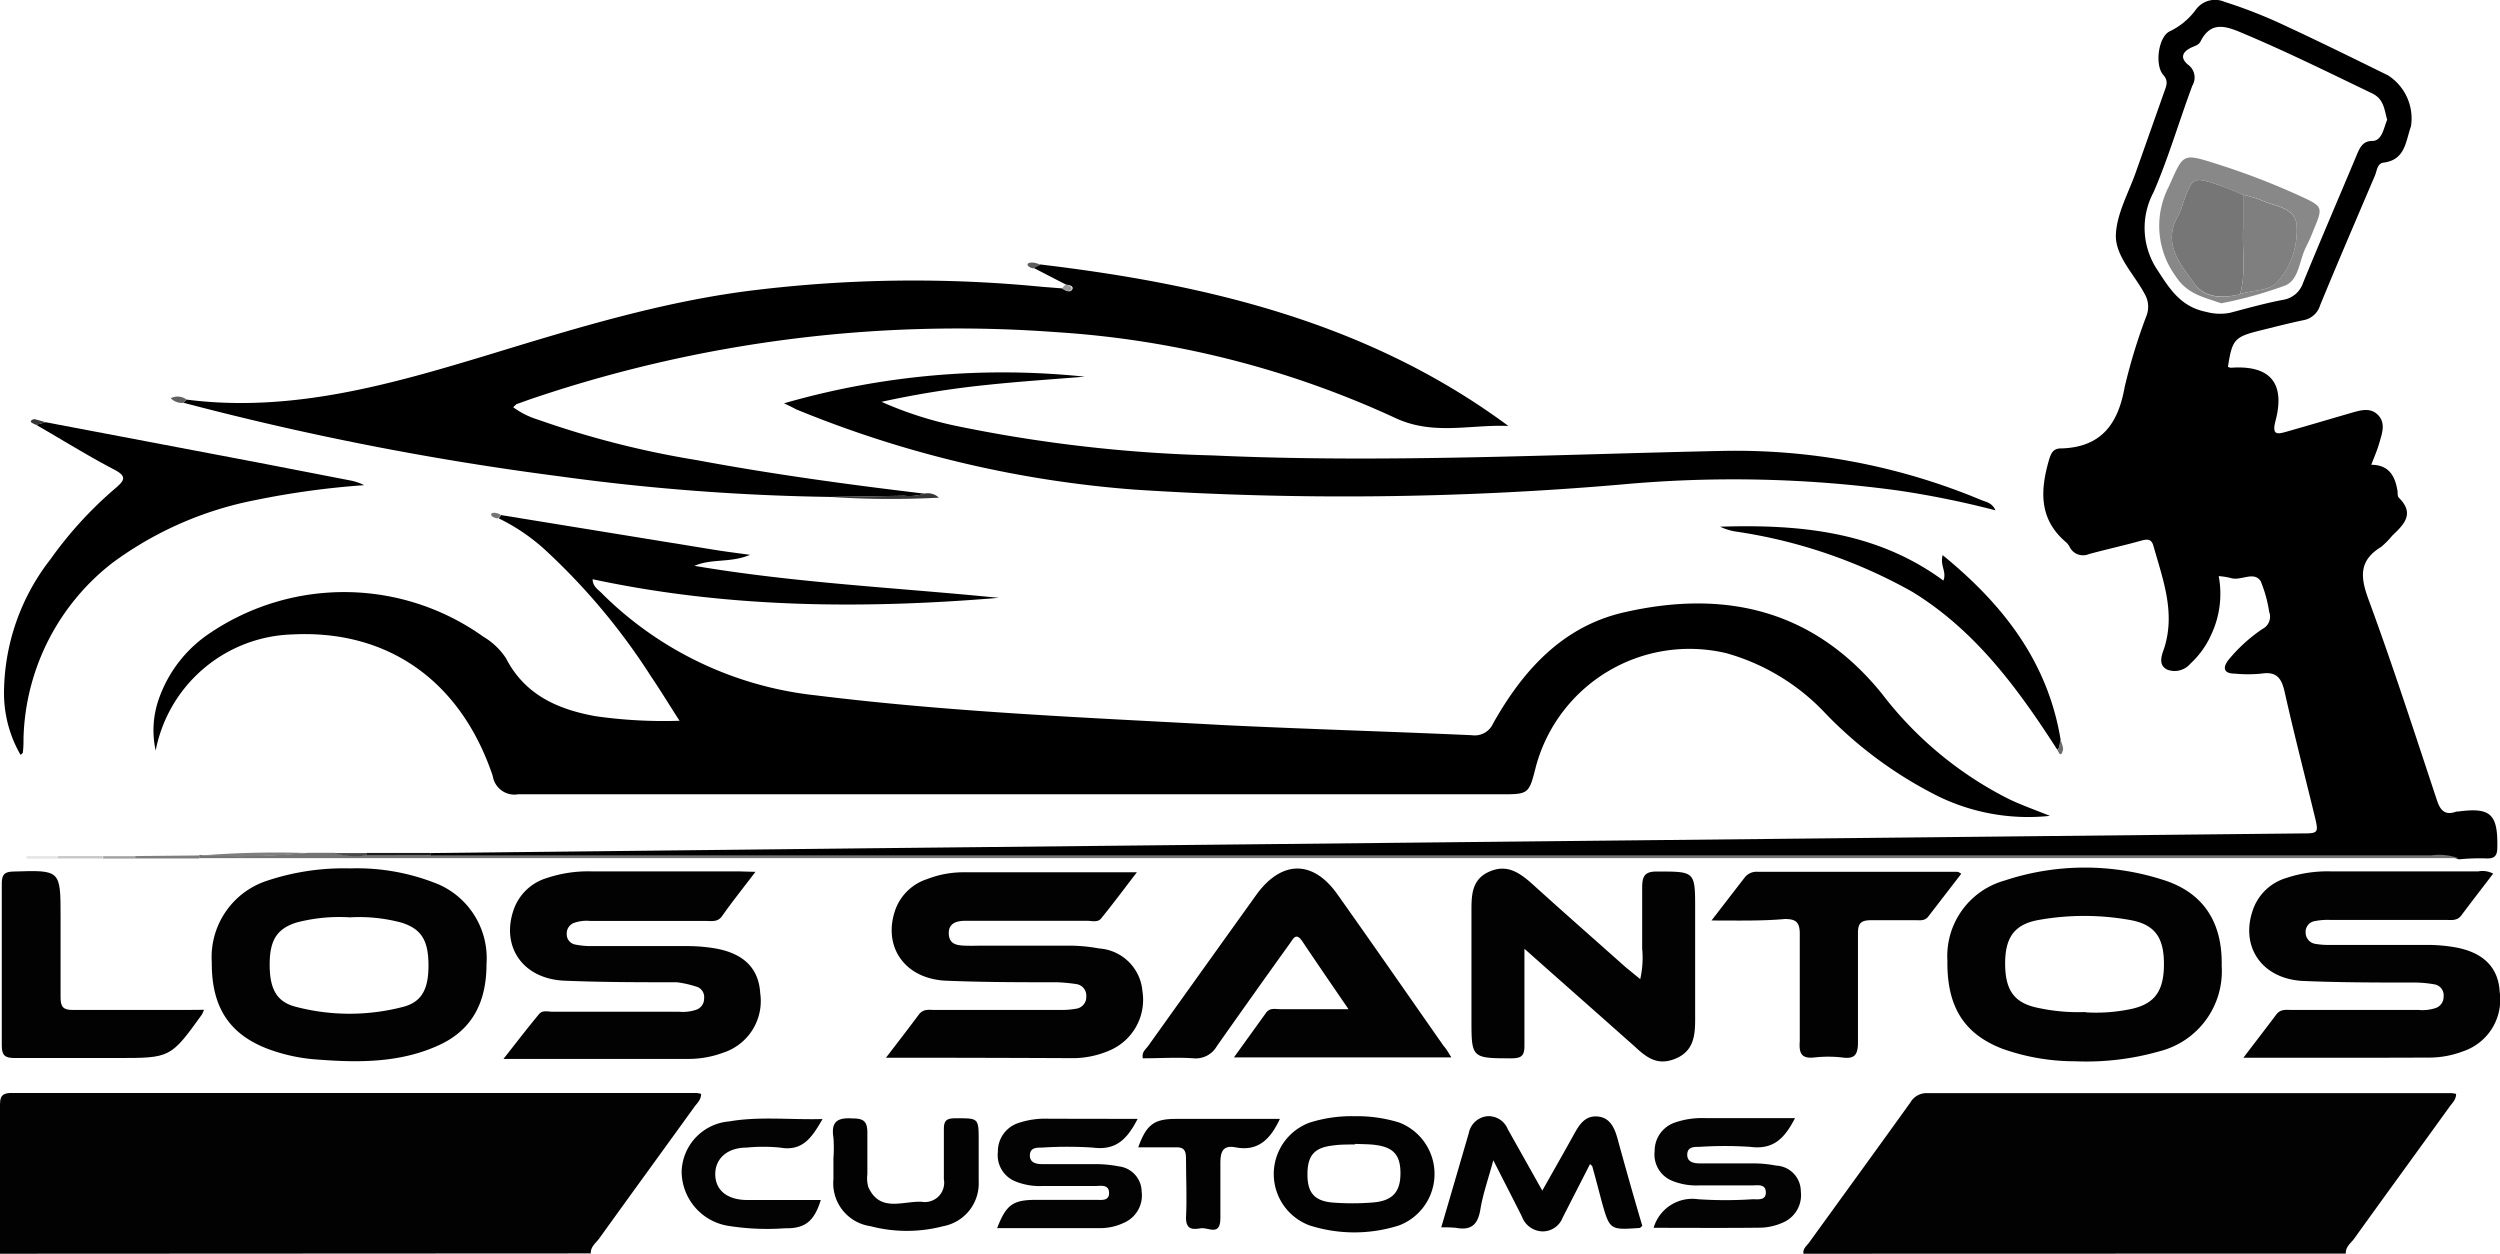 <svg id="Layer_1" data-name="Layer 1" xmlns="http://www.w3.org/2000/svg" viewBox="0 0 167.98 84.24"><defs><style>.cls-1{fill:#020202;}.cls-2{fill:#030303;}.cls-3{fill:#737373;}.cls-4{fill:#363636;}.cls-5{fill:#7e7e7e;}.cls-6{fill:#1c1c1c;}.cls-7{fill:#c7c7c7;}.cls-8{fill:#e6e6e6;}.cls-9{fill:#484848;}.cls-10{fill:#a1a1a1;}.cls-11{fill:#616161;}.cls-12{fill:#5c5c5c;}.cls-13{fill:#6c6c6c;}.cls-14{fill:#353535;}.cls-15{fill:#9a9a9a;}.cls-16{fill:#757575;}.cls-17{fill:#888;}.cls-18{fill:#767676;}.cls-19{fill:#7f7f7f;}</style></defs><path class="cls-1" d="M0,84.24c0-3.3,0-6.61,0-9.91,0-.59.06-.89.79-.89q23,0,46,0a2.21,2.21,0,0,1,.32.06c0,.41-.29.64-.48.91-2.12,2.94-4.26,5.87-6.37,8.81-.22.3-.59.55-.56,1Z"/><path class="cls-1" d="M121.18,84.24c-.06-.34.21-.52.37-.74,2.27-3.14,4.55-6.27,6.81-9.42a1.25,1.25,0,0,1,1.13-.63h35.22a2.09,2.09,0,0,1,.32.05c0,.42-.29.64-.48.92-2.12,2.94-4.26,5.87-6.37,8.81-.22.3-.59.55-.56,1Z"/><path d="M33.67,34.61l14.13,2.3c.78.13,1.56.23,2.6.37-1.33.56-2.55.23-3.74.74,6.85,1.16,13.67,1.47,20.45,2.15-9.14.76-18.24.69-27.29-1.25,0,.51.41.71.67,1A24,24,0,0,0,54.8,46.72c9.1,1.13,18.26,1.5,27.41,2,5.56.27,11.12.43,16.69.68a1.35,1.35,0,0,0,1.43-.8c2-3.55,4.65-6.5,8.77-7.45,6.78-1.56,12.75-.21,17.34,5.45A24.72,24.72,0,0,0,135,53.7c.82.39,1.69.7,2.74,1.12a13.81,13.81,0,0,1-8.06-1.6,27.73,27.73,0,0,1-7-5.26A14.51,14.51,0,0,0,116,43.89a10.69,10.69,0,0,0-12.79,7.58c-.48,1.9-.48,1.9-2.4,1.9q-33,0-66,0a1.47,1.47,0,0,1-1.7-1.23c-2.16-6.42-7.08-9.85-13.5-9.51a9.65,9.65,0,0,0-9.15,7.8A6.34,6.34,0,0,1,10.66,47a8.79,8.79,0,0,1,3.52-4.51,16.11,16.11,0,0,1,18.31.3A4.64,4.64,0,0,1,34,44.23c1.26,2.45,3.46,3.43,6,3.89a32.29,32.29,0,0,0,5.66.31c-.71-1.1-1.3-2.07-1.93-3a43.15,43.15,0,0,0-7.11-8.49,13.13,13.13,0,0,0-3.11-2.11Z"/><path d="M28.91,57.32,58.11,57l96.46-1c1.24,0,1.24,0,.94-1.24-.67-2.76-1.38-5.5-2-8.27-.2-.89-.52-1.39-1.55-1.23a9.23,9.23,0,0,1-1.82,0c-.7,0-.82-.37-.42-.9a10.69,10.69,0,0,1,2.3-2.1.92.92,0,0,0,.45-1.15,8.78,8.78,0,0,0-.57-2.06c-.46-.7-1.32,0-2-.21a4.87,4.87,0,0,0-.82-.13,6.43,6.43,0,0,1-.48,3.88,5.93,5.93,0,0,1-1.42,2,1.39,1.39,0,0,1-1.57.4c-.64-.33-.34-1-.19-1.45.76-2.39-.09-4.6-.72-6.84-.13-.48-.38-.49-.8-.38-1.17.33-2.37.59-3.54.91a1,1,0,0,1-1.28-.45,1.2,1.2,0,0,0-.25-.34c-1.84-1.55-1.75-3.48-1.15-5.55.13-.42.26-.73.74-.76l.11,0c2.66-.09,3.79-1.64,4.23-4.12a38.35,38.35,0,0,1,1.48-4.83,1.69,1.69,0,0,0-.13-1.42c-.7-1.32-2-2.57-1.94-4s.88-2.85,1.37-4.27l1.9-5.38c.14-.38.26-.69-.09-1.08-.58-.66-.33-2.6.47-2.94A4.66,4.66,0,0,0,147.55.64a1.59,1.59,0,0,1,1.91-.52,33,33,0,0,1,4.2,1.66c2.28,1.06,4.53,2.17,6.79,3.28A3.44,3.44,0,0,1,162,8.48c-.36,1-.37,2.27-1.86,2.45-.4.05-.43.54-.56.86-1.24,2.91-2.49,5.81-3.69,8.73a1.43,1.43,0,0,1-1.15,1c-1,.21-1.95.46-2.93.7-1.67.42-1.83.6-2.11,2.43a.7.7,0,0,0,.19.06c2.62-.19,3.69,1,3,3.59-.24.93.11.89.73.71,1.45-.41,2.89-.84,4.34-1.26.63-.18,1.31-.4,1.83.14s.27,1.22.09,1.84-.34.94-.55,1.5c1.21,0,1.62.79,1.77,1.81,0,.14,0,.33.09.41,1.08,1.07.33,1.8-.45,2.54a5.4,5.4,0,0,1-.75.76c-1.45.89-1.42,1.95-.87,3.46,1.65,4.48,3.11,9,4.62,13.55.23.71.56,1.05,1.31.77h.1c2.21-.3,2.69.17,2.65,2.41,0,.58-.2.76-.75.74s-1.22,0-1.83.06a3.79,3.79,0,0,0-1.8-.19H54.45l-25.54,0ZM160.4,8.05c-.2-.69-.21-1.38-1-1.77-2.91-1.4-5.8-2.83-8.78-4.08-1.13-.48-2.09-.76-2.77.6-.12.23-.39.29-.62.4-.56.27-.78.67-.22,1.14a1.06,1.06,0,0,1,.3,1.41c-.89,2.38-1.6,4.84-2.61,7.17A5.08,5.08,0,0,0,145,18.2c.85,1.33,1.61,2.44,3.26,2.76a3.48,3.48,0,0,0,1.57.06c1.18-.31,2.35-.64,3.55-.87A1.69,1.69,0,0,0,154.75,19c1.17-2.86,2.39-5.69,3.58-8.53.21-.5.4-1,1.07-1S160.17,8.56,160.4,8.05Z"/><path d="M12.54,26.85c7,.9,13.65-1,20.25-3,5.93-1.81,11.86-3.64,18.05-4.37A88.48,88.48,0,0,1,70,19.27l1.4.11c.2.17.5.3.64.08s-.18-.32-.4-.33L69.45,18l.45-.23C81.16,19.11,92,21.7,101.35,28.62c-2.56-.11-5.08.67-7.65-.56A63.91,63.91,0,0,0,71,22.32a89.18,89.18,0,0,0-35.44,4.53l-.81.29c-.06,0-.11.09-.27.22a5.52,5.52,0,0,0,1.68.84,61.73,61.73,0,0,0,10.62,2.71c5.09.95,10.21,1.65,15.34,2.26a3.34,3.34,0,0,1-1.37.14l-4.92.08A148.38,148.38,0,0,1,37.56,32a198.84,198.84,0,0,1-25.24-4.94Z"/><path d="M52.68,27.1a53,53,0,0,1,20.21-1.79c-2.25.18-4.5.33-6.74.57A62,62,0,0,0,59.23,27a24.93,24.93,0,0,0,4.93,1.6,96.94,96.94,0,0,0,17.31,2c11.4.52,22.78-.06,34.17-.3a42.74,42.74,0,0,1,17.44,3.28c.34.15.77.18,1,.71a61.78,61.78,0,0,0-6.6-1.34,82,82,0,0,0-18.59-.39,216.72,216.72,0,0,1-32.63.34,74.46,74.46,0,0,1-22.75-5.39C53.34,27.42,53.15,27.32,52.68,27.1Z"/><path class="cls-1" d="M59.53,71.07c.83-1.08,1.54-2,2.21-2.9.3-.4.69-.31,1.07-.31h8.41a5.45,5.45,0,0,0,1.07-.08.79.79,0,0,0,.7-.83.78.78,0,0,0-.69-.83A11.2,11.2,0,0,0,71,66c-2.51,0-5,0-7.54-.11-2.76-.18-4.17-2.37-3.28-4.82a3.38,3.38,0,0,1,2.11-2,6.71,6.71,0,0,1,2.42-.46c3.81,0,7.62,0,11.68,0-.87,1.13-1.62,2.14-2.41,3.11-.23.28-.62.15-.93.15H64.87c-.58,0-1.14.15-1.12.86s.53.79,1.07.81.79,0,1.18,0c2,0,4,0,5.93,0a11.27,11.27,0,0,1,1.93.19,3.13,3.13,0,0,1,2.9,2.85,3.7,3.7,0,0,1-2.2,4,6.24,6.24,0,0,1-2.4.52C68,71.08,63.9,71.07,59.53,71.07Z"/><path class="cls-1" d="M150.74,71.07c.82-1.08,1.53-2,2.2-2.89.29-.4.68-.32,1.07-.32h8.51a2.75,2.75,0,0,0,1.17-.14.79.79,0,0,0,.5-.76.74.74,0,0,0-.57-.81,7.82,7.82,0,0,0-1.28-.13c-2.55,0-5.11,0-7.65-.11-2.77-.17-4.18-2.36-3.3-4.81A3.39,3.39,0,0,1,153.6,59a8.72,8.72,0,0,1,3-.45h9.92a1.54,1.54,0,0,1,1,.15c-.72.95-1.44,1.87-2.14,2.81-.29.39-.7.3-1.08.3h-7.76a4.4,4.4,0,0,0-1,.08.73.73,0,0,0-.62.77.77.77,0,0,0,.65.76,5.11,5.11,0,0,0,1,.07c2.19,0,4.38,0,6.57,0a11,11,0,0,1,1.82.16c1.9.34,2.91,1.35,3,3a3.66,3.66,0,0,1-2.49,4,6.38,6.38,0,0,1-2.11.41C159.24,71.08,155.11,71.07,150.74,71.07Z"/><path class="cls-1" d="M50.76,58.58c-.84,1.11-1.56,2-2.26,3-.29.39-.7.3-1.08.3H39.66A2.55,2.55,0,0,0,38.6,62a.75.75,0,0,0-.52.74.7.7,0,0,0,.54.72,5.37,5.37,0,0,0,1.06.11c2.19,0,4.39,0,6.58,0a11.19,11.19,0,0,1,1.82.16c1.9.34,2.9,1.34,3,3a3.65,3.65,0,0,1-2.48,4,6.71,6.71,0,0,1-2.21.42c-4.1,0-8.19,0-12.56,0,.87-1.11,1.62-2.08,2.38-3,.24-.3.6-.17.91-.17h8.51a2.74,2.74,0,0,0,1.17-.14.78.78,0,0,0,.51-.75.73.73,0,0,0-.57-.81A6.87,6.87,0,0,0,45.48,66c-2.55,0-5.11,0-7.65-.11-2.77-.17-4.18-2.35-3.3-4.81A3.39,3.39,0,0,1,36.73,59a8.72,8.72,0,0,1,3-.45c3.31,0,6.62,0,9.92,0Z"/><path class="cls-1" d="M139.43,71.31a14.51,14.51,0,0,1-4.88-.84c-2.6-1-3.74-2.85-3.7-5.92a5.27,5.27,0,0,1,3.83-5.38,17.14,17.14,0,0,1,10.6-.07c2.76.84,4.06,2.86,4,5.8a5.55,5.55,0,0,1-4.15,5.73A17.93,17.93,0,0,1,139.43,71.31Zm.71-3.29a11.32,11.32,0,0,0,2.94-.2c1.65-.32,2.31-1.17,2.32-3s-.61-2.7-2.26-3a17.4,17.4,0,0,0-6.19,0c-1.63.3-2.24,1.21-2.22,3s.67,2.6,2.25,2.91A12.71,12.71,0,0,0,140.14,68Z"/><path class="cls-1" d="M23.53,58.35a14.39,14.39,0,0,1,6,1.1,5.42,5.42,0,0,1,3.16,5.32c0,2.42-.85,4.36-3.14,5.43-2.59,1.21-5.36,1.21-8.13,1a11.82,11.82,0,0,1-3.47-.74c-2.57-1-3.74-2.82-3.72-5.8A5.4,5.4,0,0,1,18,59.16,16.29,16.29,0,0,1,23.53,58.35Zm0,3.29a11.32,11.32,0,0,0-3.62.35c-1.31.42-1.79,1.19-1.79,2.82s.46,2.51,1.76,2.84a14.25,14.25,0,0,0,7.22,0c1.27-.34,1.71-1.23,1.69-2.88S28.26,62.41,27,62A10.94,10.94,0,0,0,23.49,61.64Z"/><path class="cls-1" d="M97.52,71.05H82.91l2.16-3c.26-.36.64-.24,1-.24h4.54c-1.11-1.62-2.12-3.09-3.11-4.57-.42-.61-.6-.17-.83.15C85,65.71,83.38,68,81.77,70.28a1.63,1.63,0,0,1-1.57.83c-1.13-.08-2.28,0-3.41,0-.09-.42.19-.6.35-.82q3.63-5.08,7.27-10.16c1.7-2.35,3.83-2.37,5.48,0,2.39,3.37,4.74,6.76,7.11,10.15C97.16,70.45,97.3,70.69,97.52,71.05Z"/><path class="cls-1" d="M102.43,63.75c0,2.35,0,4.42,0,6.5,0,.65-.16.85-.83.86-2.73,0-2.73,0-2.73-2.64,0-2.41,0-4.82,0-7.22,0-1.07,0-2.14,1.17-2.67s2,0,2.9.8c2.07,1.88,4.18,3.73,6.27,5.59l1,.82a6.39,6.39,0,0,0,.13-2.05c0-1.36,0-2.73,0-4.09,0-.83.2-1.11,1.07-1.09,2.49,0,2.49,0,2.49,2.52s0,5,0,7.44c0,1.09-.12,2.1-1.29,2.6s-1.91,0-2.71-.75C107.47,68.21,105.05,66.08,102.43,63.75Z"/><path d="M3.07,28.37l14.27,2.71,6.13,1.19a3.59,3.59,0,0,1,1,.33,55.66,55.66,0,0,0-7.3,1,23.81,23.81,0,0,0-9.59,4.2,15.42,15.42,0,0,0-6,11.79c0,.32,0,.64-.05,1a1.77,1.77,0,0,1-.15.13A8.29,8.29,0,0,1,.27,46.46a14.69,14.69,0,0,1,3.12-8.88,26.21,26.21,0,0,1,4.35-4.76c.63-.54.82-.81-.09-1.28-1.78-.93-3.49-2-5.23-3Z"/><path class="cls-1" d="M115,61.85c.85-1.1,1.54-2,2.2-2.85a1,1,0,0,1,.92-.42l13.36,0c.06,0,.11,0,.3.13l-2.22,2.88c-.24.31-.58.24-.89.24-1,0-2,0-2.91,0-.7,0-.93.18-.92.9,0,2.44,0,4.88,0,7.32,0,.89-.28,1.12-1.09,1a8.52,8.52,0,0,0-1.82,0c-.9.11-1.06-.29-1-1.09,0-2.4,0-4.81,0-7.21,0-.78-.25-1-1-1C118.39,61.89,116.82,61.85,115,61.85Z"/><path class="cls-1" d="M13.71,67.85c-.1.23-.11.27-.13.3-2.12,2.94-2.12,2.94-5.7,2.94-2.3,0-4.6,0-6.9,0-.65,0-.86-.18-.86-.84,0-3.63,0-7.26,0-10.89,0-.6.18-.79.79-.8,3.16-.1,3.16-.12,3.16,3.06,0,1.8,0,3.59,0,5.39,0,.65.18.86.85.85,2.55,0,5.1,0,7.65,0Z"/><path class="cls-1" d="M96.84,82.47c.65-2.21,1.25-4.27,1.85-6.33A1.41,1.41,0,0,1,99.94,75a1.39,1.39,0,0,1,1.37.87L103.63,80c.75-1.33,1.47-2.59,2.17-3.86.35-.62.73-1.19,1.55-1.12s1.13.75,1.33,1.47q.82,3,1.67,5.88c-.09.07-.13.14-.19.14-2,.14-2,.14-2.55-1.82-.2-.76-.4-1.53-.61-2.28,0-.07-.09-.11-.16-.2L105,81.81a1.44,1.44,0,0,1-1.32.93,1.51,1.51,0,0,1-1.42-1c-.59-1.18-1.2-2.35-1.92-3.78-.34,1.26-.7,2.26-.87,3.3s-.63,1.43-1.64,1.24A8.47,8.47,0,0,0,96.84,82.47Z"/><path d="M138.23,50.37c-2.63-4.09-5.49-8-9.73-10.6a34.38,34.38,0,0,0-11.84-4.05,3.75,3.75,0,0,1-1.08-.33c5.33-.17,10.5.31,15,3.62.24-.59-.24-1-.05-1.71,4.07,3.32,7.07,7.17,7.93,12.42C138.36,49.93,138.46,50.21,138.23,50.37Z"/><path class="cls-2" d="M76.44,75.18c-.68,1.31-1.41,2.14-3,1.93a26.31,26.31,0,0,0-3.44,0c-.36,0-.78,0-.8.5s.4.61.82.61c1.22,0,2.44,0,3.66,0a8.18,8.18,0,0,1,1.49.15,1.73,1.73,0,0,1,1.54,1.69,2,2,0,0,1-1.19,2.1,3.67,3.67,0,0,1-1.56.36H67c.61-1.58,1.06-1.9,2.63-1.9,1.32,0,2.65,0,4,0,.37,0,.91.1.89-.48s-.56-.45-.93-.45c-1.18,0-2.37,0-3.55,0a4.33,4.33,0,0,1-1.79-.3,1.9,1.9,0,0,1-1.2-2,2,2,0,0,1,1.31-1.91,5.66,5.66,0,0,1,2.12-.31Z"/><path class="cls-2" d="M111.11,82.5a2.71,2.71,0,0,1,3-1.92,27.76,27.76,0,0,0,3.65,0c.38,0,.91.09.89-.48s-.56-.45-.93-.45c-1.18,0-2.37,0-3.55,0a4.33,4.33,0,0,1-1.79-.3,1.9,1.9,0,0,1-1.2-2,2,2,0,0,1,1.32-1.91,5.58,5.58,0,0,1,2.11-.31h6c-.68,1.31-1.41,2.14-3,1.93a26.31,26.31,0,0,0-3.44,0c-.36,0-.78,0-.8.5s.4.61.83.61c1.22,0,2.44,0,3.66,0a8.36,8.36,0,0,1,1.49.15A1.73,1.73,0,0,1,121,80.05a2,2,0,0,1-1.19,2.09,3.91,3.91,0,0,1-1.46.35C116,82.52,113.58,82.5,111.11,82.5Z"/><path class="cls-1" d="M91,75a9.61,9.61,0,0,1,3,.42,3.7,3.7,0,0,1,0,6.92,9.86,9.86,0,0,1-6,0,3.68,3.68,0,0,1,0-6.91A9.3,9.3,0,0,1,91,75Zm0,1.9c-.45,0-1,0-1.45.07-1.24.14-1.69.67-1.7,1.91s.45,1.81,1.67,1.92a17.26,17.26,0,0,0,2.69,0c1.36-.1,1.9-.71,1.89-2s-.56-1.76-1.87-1.89C91.93,76.88,91.54,76.88,91.09,76.86Z"/><path class="cls-1" d="M56,77.83a9.2,9.2,0,0,0,0-1.39c-.17-1.06.25-1.36,1.28-1.29.71,0,1,.16,1,.95s0,1.86,0,2.8a2.18,2.18,0,0,0,.06.85c.77,1.74,2.33.94,3.58,1a1.3,1.3,0,0,0,1.5-1.52c0-1.11,0-2.23,0-3.34,0-.53.12-.74.71-.75,1.63,0,1.63-.07,1.63,1.56,0,.89,0,1.79,0,2.69a2.92,2.92,0,0,1-2.38,3,9.65,9.65,0,0,1-4.89,0A2.91,2.91,0,0,1,56,79.23Z"/><path class="cls-2" d="M55.27,75.19c-.7,1.21-1.32,2.19-2.85,1.92a11.37,11.37,0,0,0-2.26,0c-1.31,0-2.12.76-2.1,1.82s.82,1.68,2.09,1.7c1.64,0,3.29,0,5,0-.44,1.43-1.06,1.93-2.4,1.9a16.64,16.64,0,0,1-3.86-.17,3.72,3.72,0,0,1-3.09-3.62A3.48,3.48,0,0,1,49,75.35C51,75,53.07,75.25,55.27,75.19Z"/><path class="cls-3" d="M28.91,57.47l25.54,0H163.38a3.79,3.79,0,0,1,1.8.19l-2,0H16.5c-1,0-2.08,0-3.12,0a1.34,1.34,0,0,0,0-.2.25.25,0,0,1,.17,0,50.33,50.33,0,0,0,7.16-.16h1.76a5,5,0,0,0,2.15.16Z"/><path class="cls-1" d="M86,75.18c-.65,1.4-1.5,2.21-3,1.91-.77-.15-1,.24-1,1,0,1.25,0,2.51,0,3.76s-.82.6-1.31.68-1,.14-1-.7c.07-1.32,0-2.65,0-4,0-.55-.15-.77-.73-.74-.82,0-1.64,0-2.48,0,.55-1.53,1.06-1.91,2.53-1.91Z"/><path class="cls-4" d="M55.8,33.39l4.92-.08a3.34,3.34,0,0,0,1.37-.14,1.1,1.1,0,0,1,1,.27A60.39,60.39,0,0,1,55.8,33.39Z"/><path class="cls-5" d="M20.7,57.32a50.33,50.33,0,0,1-7.16.16A63.34,63.34,0,0,1,20.7,57.32Z"/><path class="cls-6" d="M28.91,57.47h-4.3a.81.81,0,0,1,0-.16h4.31Z"/><path class="cls-5" d="M13.37,57.48a1.34,1.34,0,0,1,0,.2H9.08a.86.86,0,0,0,0-.16Z"/><path class="cls-7" d="M3.9,57.52h3s0,.1,0,.16h-3A1.09,1.09,0,0,1,3.9,57.52Z"/><path class="cls-8" d="M3.9,57.52a1.09,1.09,0,0,0,0,.18H1.78v-.18Z"/><path class="cls-9" d="M24.6,57.32a.81.81,0,0,0,0,.16,5,5,0,0,1-2.15-.16Z"/><path class="cls-10" d="M6.93,57.69c0-.06,0-.11,0-.16H9.07a.86.86,0,0,1,0,.16Z"/><path class="cls-11" d="M12.54,26.85l-.22.22a1.08,1.08,0,0,1-.85-.31A1,1,0,0,1,12.54,26.85Z"/><path class="cls-12" d="M69.9,17.8l-.45.23c-.22,0-.5-.2-.38-.32S69.63,17.63,69.9,17.8Z"/><path class="cls-13" d="M138.23,50.37c.23-.16.13-.44.23-.65.06.23.21.49.15.7C138.48,50.91,138.34,50.61,138.23,50.37Z"/><path class="cls-14" d="M3.07,28.37l-.65.18c-.12-.07-.33-.13-.35-.22s.17-.19.29-.16S2.83,28.3,3.07,28.37Z"/><path class="cls-15" d="M71.59,19.13c.22,0,.5.16.4.33s-.44.09-.64-.08Z"/><path class="cls-16" d="M33.67,34.61l-.21.22c-.21,0-.54-.16-.45-.3S33.46,34.46,33.67,34.61Z"/><path class="cls-17" d="M149.25,20.38c-1.18-.42-2.28-.6-3.07-1.83a5.73,5.73,0,0,1-.46-6c1-2.21.86-2.29,3.21-1.54a49.1,49.1,0,0,1,5.73,2.21c1.41.66,1.43.71.81,2.19a12.42,12.42,0,0,1-.52,1.18c-.46.88-.46,2.19-1.39,2.59A28.12,28.12,0,0,1,149.25,20.38Zm1.47-7.29c-.49-.2-1-.43-1.48-.6-1.91-.65-1.91-.64-2.57,1.21a4.31,4.31,0,0,1-.32.8c-1.08,1.87.16,3.25,1.1,4.56.7,1,1.91,1,3.06.71.89-.32,2.06-.15,2.66-1a5.26,5.26,0,0,0,1.14-3.72c-.18-1.17-1.49-1.18-2.36-1.6A8.33,8.33,0,0,0,150.72,13.09Z"/><path class="cls-18" d="M150.51,19.77c-1.15.28-2.36.26-3.06-.71-.94-1.31-2.18-2.69-1.1-4.56a4.31,4.31,0,0,0,.32-.8c.66-1.85.66-1.86,2.57-1.21.5.17,1,.4,1.48.6,0,.74,0,1.49,0,2.23C150.64,16.81,150.94,18.31,150.51,19.77Z"/><path class="cls-19" d="M150.51,19.77c.43-1.46.13-3,.21-4.45,0-.74,0-1.49,0-2.23a8.33,8.33,0,0,1,1.23.37c.87.42,2.18.43,2.36,1.6a5.26,5.26,0,0,1-1.14,3.72C152.57,19.62,151.4,19.45,150.51,19.77Z"/></svg>
